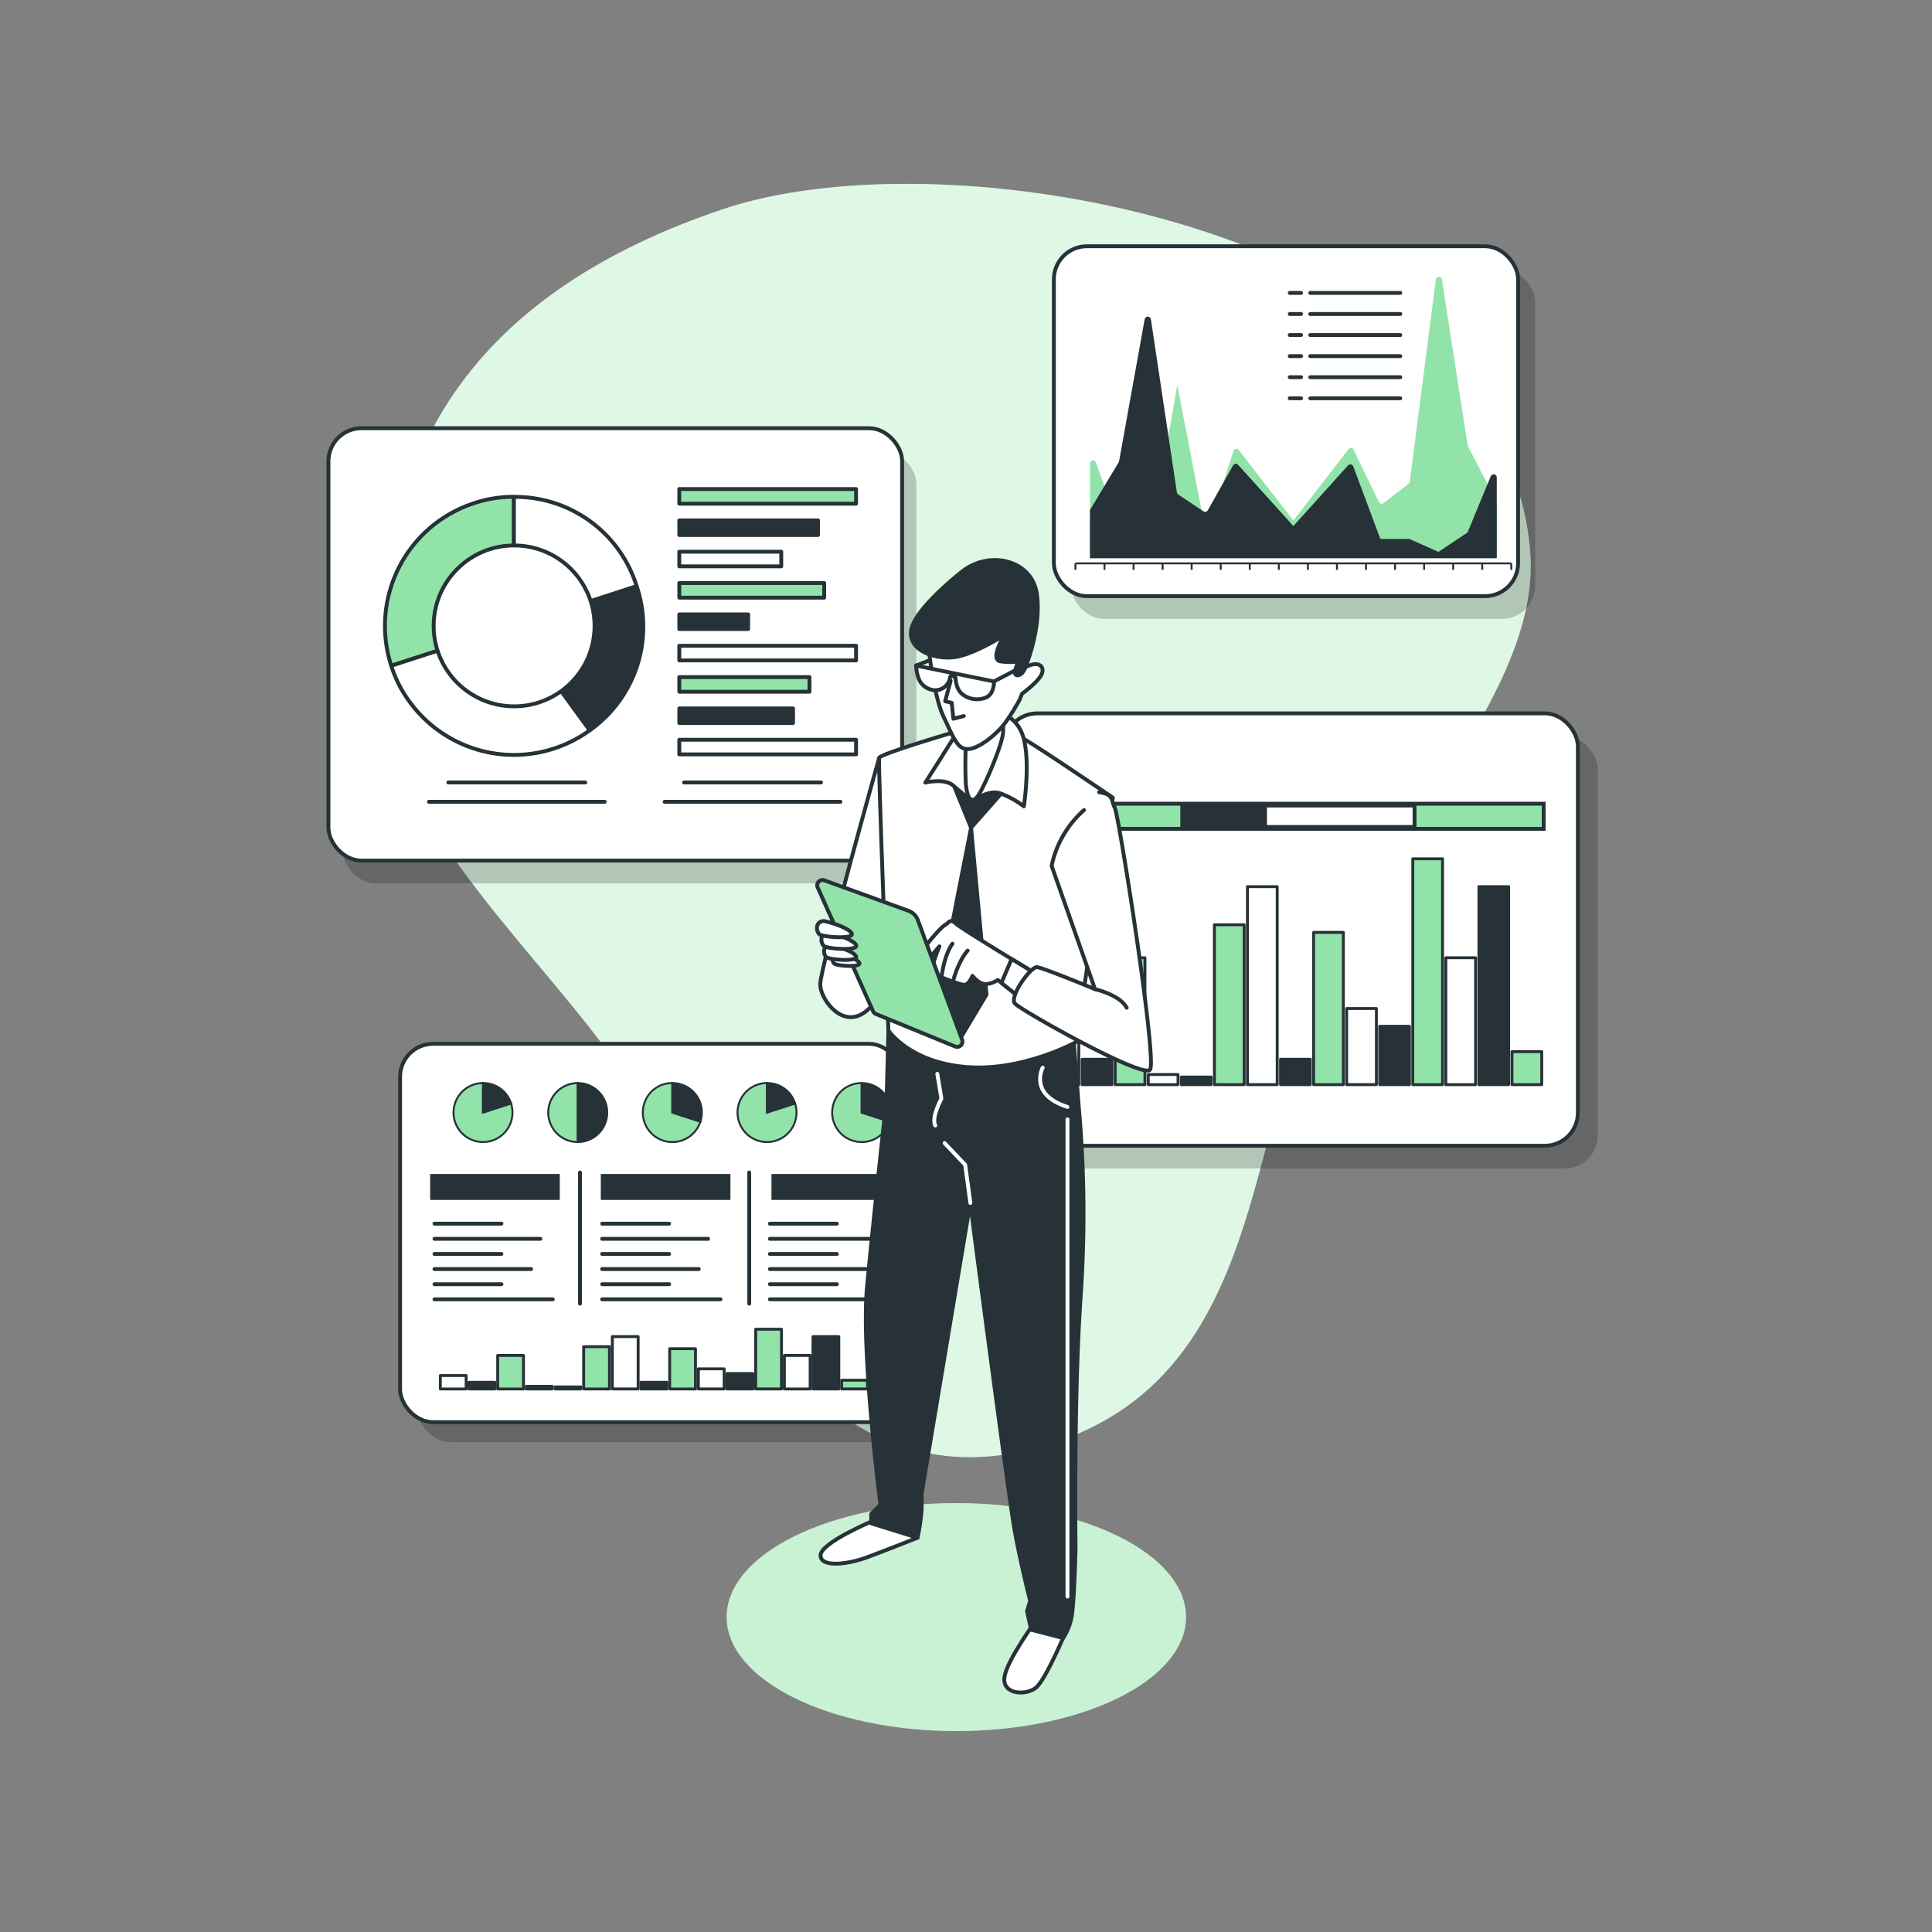 <?xml version="1.0" encoding="UTF-8"?>
<svg xmlns="http://www.w3.org/2000/svg" viewBox="0 0 500 500">
  <rect x="0" y="0" width="500" height="500" fill="#808080" stroke="none"/>
  <g id="freepik--background-simple--inject-2">
    <path d="M358.82,83C311.06,48.7,229.53,39.83,187,54.17,110.3,80.05,98,130.34,98.83,175.3s58.46,83.57,73.8,122.87,43.47,92.13,97.8,75.95,52-74.68,68.46-114.18,59.51-80,57.17-116.26C394.43,118.36,379.92,98.21,358.82,83Z" style="fill:#92E3A9"></path>
    <path d="M358.82,83C311.06,48.7,229.53,39.83,187,54.17,110.3,80.05,98,130.34,98.83,175.3s58.46,83.57,73.8,122.87,43.47,92.13,97.8,75.95,52-74.68,68.46-114.18,59.51-80,57.17-116.26C394.43,118.36,379.92,98.21,358.82,83Z" style="fill:#fff;opacity:0.7"></path>
  </g>
  <g id="freepik--Charts--inject-2">
    <rect x="88.68" y="116.71" width="148.47" height="111.9" rx="8.55" style="opacity:0.2"></rect>
    <rect x="85" y="110.82" width="148.47" height="111.9" rx="8.55" style="fill:#fff;stroke:#263238;stroke-linecap:round;stroke-linejoin:round"></rect>
    <path d="M133,162,101.26,172.3a33.4,33.4,0,0,1,21.44-42.08A31.71,31.71,0,0,1,133,128.58Z" style="fill:#92E3A9;stroke:#263238;stroke-linecap:round;stroke-linejoin:round"></path>
    <path d="M133,162l19.63,27A33.39,33.39,0,0,1,106,181.61a31.75,31.75,0,0,1-4.74-9.31Z" style="fill:#fff;stroke:#263238;stroke-linecap:round;stroke-linejoin:round"></path>
    <path d="M133,162l31.76-10.32A32.87,32.87,0,0,1,152.65,189Z" style="fill:#263238;stroke:#263238;stroke-linecap:round;stroke-linejoin:round"></path>
    <path d="M133,162v-33.4a32.88,32.88,0,0,1,31.76,23.08Z" style="fill:#fff;stroke:#263238;stroke-linecap:round;stroke-linejoin:round"></path>
    <circle cx="133.05" cy="161.98" r="20.82" style="fill:#fff;stroke:#263238;stroke-linecap:round;stroke-linejoin:round"></circle>
    <rect x="175.8" y="126.56" width="45.75" height="3.79" style="fill:#92E3A9;stroke:#263238;stroke-linecap:round;stroke-linejoin:round"></rect>
    <rect x="175.8" y="134.67" width="35.91" height="3.79" style="fill:#263238;stroke:#263238;stroke-linecap:round;stroke-linejoin:round"></rect>
    <rect x="175.8" y="142.78" width="26.39" height="3.79" style="fill:#fff;stroke:#263238;stroke-linecap:round;stroke-linejoin:round"></rect>
    <rect x="175.8" y="150.89" width="37.5" height="3.79" style="fill:#92E3A9;stroke:#263238;stroke-linecap:round;stroke-linejoin:round"></rect>
    <rect x="175.8" y="159" width="17.82" height="3.79" style="fill:#263238;stroke:#263238;stroke-linecap:round;stroke-linejoin:round"></rect>
    <rect x="175.8" y="167.12" width="45.75" height="3.79" style="fill:#fff;stroke:#263238;stroke-linecap:round;stroke-linejoin:round"></rect>
    <rect x="175.8" y="175.23" width="33.69" height="3.79" style="fill:#92E3A9;stroke:#263238;stroke-linecap:round;stroke-linejoin:round"></rect>
    <rect x="175.8" y="183.34" width="29.44" height="3.79" style="fill:#263238;stroke:#263238;stroke-linecap:round;stroke-linejoin:round"></rect>
    <rect x="175.8" y="191.45" width="45.75" height="3.79" style="fill:#fff;stroke:#263238;stroke-linecap:round;stroke-linejoin:round"></rect>
    <line x1="116.02" y1="202.5" x2="151.48" y2="202.5" style="fill:none;stroke:#263238;stroke-linecap:round;stroke-linejoin:round"></line>
    <line x1="111" y1="207.5" x2="156.5" y2="207.5" style="fill:none;stroke:#263238;stroke-linecap:round;stroke-linejoin:round"></line>
    <line x1="177.02" y1="202.5" x2="212.48" y2="202.5" style="fill:none;stroke:#263238;stroke-linecap:round;stroke-linejoin:round"></line>
    <line x1="172" y1="207.5" x2="217.5" y2="207.5" style="fill:none;stroke:#263238;stroke-linecap:round;stroke-linejoin:round"></line>
    <rect x="107.96" y="275.28" width="129.92" height="97.92" rx="8.55" style="opacity:0.2"></rect>
    <rect x="103.54" y="270.14" width="129.92" height="97.92" rx="8.55" style="fill:#fff;stroke:#263238;stroke-linecap:round;stroke-linejoin:round"></rect>
    <line x1="112.44" y1="316.69" x2="129.77" y2="316.69" style="fill:none;stroke:#263238;stroke-linecap:round;stroke-linejoin:round"></line>
    <line x1="112.44" y1="320.61" x2="139.85" y2="320.61" style="fill:none;stroke:#263238;stroke-linecap:round;stroke-linejoin:round"></line>
    <line x1="112.44" y1="324.52" x2="129.77" y2="324.52" style="fill:none;stroke:#263238;stroke-linecap:round;stroke-linejoin:round"></line>
    <line x1="112.44" y1="328.43" x2="137.44" y2="328.43" style="fill:none;stroke:#263238;stroke-linecap:round;stroke-linejoin:round"></line>
    <line x1="112.44" y1="332.35" x2="129.77" y2="332.35" style="fill:none;stroke:#263238;stroke-linecap:round;stroke-linejoin:round"></line>
    <line x1="112.44" y1="336.26" x2="143.06" y2="336.26" style="fill:none;stroke:#263238;stroke-linecap:round;stroke-linejoin:round"></line>
    <line x1="155.84" y1="316.69" x2="173.17" y2="316.69" style="fill:none;stroke:#263238;stroke-linecap:round;stroke-linejoin:round"></line>
    <line x1="155.84" y1="320.61" x2="183.25" y2="320.61" style="fill:none;stroke:#263238;stroke-linecap:round;stroke-linejoin:round"></line>
    <line x1="155.84" y1="324.52" x2="173.17" y2="324.52" style="fill:none;stroke:#263238;stroke-linecap:round;stroke-linejoin:round"></line>
    <line x1="155.84" y1="328.43" x2="180.84" y2="328.43" style="fill:none;stroke:#263238;stroke-linecap:round;stroke-linejoin:round"></line>
    <line x1="155.84" y1="332.35" x2="173.17" y2="332.35" style="fill:none;stroke:#263238;stroke-linecap:round;stroke-linejoin:round"></line>
    <line x1="155.84" y1="336.26" x2="186.46" y2="336.26" style="fill:none;stroke:#263238;stroke-linecap:round;stroke-linejoin:round"></line>
    <line x1="199.24" y1="316.69" x2="216.57" y2="316.69" style="fill:none;stroke:#263238;stroke-linecap:round;stroke-linejoin:round"></line>
    <line x1="199.24" y1="320.61" x2="226.64" y2="320.61" style="fill:none;stroke:#263238;stroke-linecap:round;stroke-linejoin:round"></line>
    <line x1="199.24" y1="324.52" x2="216.57" y2="324.52" style="fill:none;stroke:#263238;stroke-linecap:round;stroke-linejoin:round"></line>
    <line x1="199.24" y1="328.43" x2="224.23" y2="328.43" style="fill:none;stroke:#263238;stroke-linecap:round;stroke-linejoin:round"></line>
    <line x1="199.24" y1="332.35" x2="216.57" y2="332.35" style="fill:none;stroke:#263238;stroke-linecap:round;stroke-linejoin:round"></line>
    <line x1="199.24" y1="336.26" x2="229.86" y2="336.26" style="fill:none;stroke:#263238;stroke-linecap:round;stroke-linejoin:round"></line>
    <rect x="111.33" y="303.83" width="33.54" height="6.71" style="fill:#263238"></rect>
    <rect x="155.49" y="303.83" width="33.54" height="6.71" style="fill:#263238"></rect>
    <rect x="199.65" y="303.83" width="33.54" height="6.71" style="fill:#263238"></rect>
    <line x1="150.1" y1="303.44" x2="150.1" y2="337.39" style="fill:none;stroke:#263238;stroke-linecap:round;stroke-linejoin:round"></line>
    <line x1="193.9" y1="303.44" x2="193.9" y2="337.39" style="fill:none;stroke:#263238;stroke-linecap:round;stroke-linejoin:round"></line>
    <path d="M125,287.93l7.26-2.36a7.63,7.63,0,1,1-9.62-4.9,7.28,7.28,0,0,1,2.36-.37Z" style="fill:#92E3A9;stroke:#263238;stroke-miterlimit:10;stroke-width:0.5px"></path>
    <path d="M125,287.93V280.3a7.51,7.51,0,0,1,7.26,5.27Z" style="fill:#263238;stroke:#263238;stroke-miterlimit:10;stroke-width:0.5px"></path>
    <path d="M198.5,287.93l7.26-2.36a7.63,7.63,0,1,1-9.61-4.9,7.22,7.22,0,0,1,2.35-.37Z" style="fill:#92E3A9;stroke:#263238;stroke-miterlimit:10;stroke-width:0.5px"></path>
    <path d="M198.5,287.93V280.3a7.5,7.5,0,0,1,7.26,5.27Z" style="fill:#263238;stroke:#263238;stroke-miterlimit:10;stroke-width:0.5px"></path>
    <path d="M149.52,287.93v7.63a7.63,7.63,0,1,1,0-15.26h0Z" style="fill:#92E3A9;stroke:#263238;stroke-miterlimit:10;stroke-width:0.5px"></path>
    <path d="M149.52,287.93V280.3a7.63,7.63,0,1,1,0,15.26h0Z" style="fill:#263238;stroke:#263238;stroke-miterlimit:10;stroke-width:0.5px"></path>
    <path d="M174,287.93l7.26,2.36a7.63,7.63,0,1,1-14.52-4.72A7.51,7.51,0,0,1,174,280.3Z" style="fill:#92E3A9;stroke:#263238;stroke-miterlimit:10;stroke-width:0.5px"></path>
    <path d="M174,287.93V280.3a7.63,7.63,0,0,1,7.64,7.63,7.29,7.29,0,0,1-.38,2.36Z" style="fill:#263238;stroke:#263238;stroke-miterlimit:10;stroke-width:0.5px"></path>
    <path d="M223,287.93l7.26,2.36a7.63,7.63,0,1,1-14.52-4.72A7.51,7.51,0,0,1,223,280.3Z" style="fill:#92E3A9;stroke:#263238;stroke-miterlimit:10;stroke-width:0.5px"></path>
    <path d="M223,287.93V280.3a7.62,7.62,0,0,1,7.63,7.63,7.28,7.28,0,0,1-.37,2.36Z" style="fill:#263238;stroke:#263238;stroke-miterlimit:10;stroke-width:0.5px"></path>
    <rect x="217.82" y="357.2" width="6.68" height="2.26" style="fill:#92E3A9;stroke:#263238;stroke-linecap:round;stroke-linejoin:round;stroke-width:0.75px"></rect>
    <rect x="210.4" y="345.91" width="6.68" height="13.55" style="fill:#263238;stroke:#263238;stroke-linecap:round;stroke-linejoin:round;stroke-width:0.75px"></rect>
    <rect x="202.99" y="350.78" width="6.68" height="8.69" style="fill:#fff;stroke:#263238;stroke-linecap:round;stroke-linejoin:round;stroke-width:0.75px"></rect>
    <rect x="195.57" y="344" width="6.68" height="15.46" style="fill:#92E3A9;stroke:#263238;stroke-linecap:round;stroke-linejoin:round;stroke-width:0.75px"></rect>
    <rect x="188.15" y="355.47" width="6.68" height="4" style="fill:#263238;stroke:#263238;stroke-linecap:round;stroke-linejoin:round;stroke-width:0.75px"></rect>
    <rect x="180.73" y="354.25" width="6.68" height="5.21" style="fill:#fff;stroke:#263238;stroke-linecap:round;stroke-linejoin:round;stroke-width:0.75px"></rect>
    <rect x="173.31" y="349.04" width="6.68" height="10.43" style="fill:#92E3A9;stroke:#263238;stroke-linecap:round;stroke-linejoin:round;stroke-width:0.75px"></rect>
    <rect x="165.89" y="357.73" width="6.68" height="1.74" style="fill:#263238;stroke:#263238;stroke-linecap:round;stroke-linejoin:round;stroke-width:0.75px"></rect>
    <rect x="158.47" y="345.91" width="6.68" height="13.55" style="fill:#fff;stroke:#263238;stroke-linecap:round;stroke-linejoin:round;stroke-width:0.75px"></rect>
    <rect x="151.05" y="348.52" width="6.68" height="10.95" style="fill:#92E3A9;stroke:#263238;stroke-linecap:round;stroke-linejoin:round;stroke-width:0.75px"></rect>
    <rect x="143.64" y="358.94" width="6.68" height="0.52" style="fill:#263238;stroke:#263238;stroke-linecap:round;stroke-linejoin:round;stroke-width:0.75px"></rect>
    <rect x="136.22" y="358.77" width="6.68" height="0.69" style="fill:#fff;stroke:#263238;stroke-linecap:round;stroke-linejoin:round;stroke-width:0.75px"></rect>
    <rect x="128.8" y="350.78" width="6.68" height="8.69" style="fill:#92E3A9;stroke:#263238;stroke-linecap:round;stroke-linejoin:round;stroke-width:0.75px"></rect>
    <rect x="121.38" y="357.73" width="6.68" height="1.74" style="fill:#263238;stroke:#263238;stroke-linecap:round;stroke-linejoin:round;stroke-width:0.75px"></rect>
    <rect x="113.96" y="355.99" width="6.68" height="3.48" style="fill:#fff;stroke:#263238;stroke-linecap:round;stroke-linejoin:round;stroke-width:0.75px"></rect>
    <rect x="265.03" y="190.5" width="148.47" height="111.9" rx="8.55" style="opacity:0.2"></rect>
    <rect x="259.88" y="184.62" width="148.47" height="111.9" rx="8.55" style="fill:#fff;stroke:#263238;stroke-linecap:round;stroke-linejoin:round"></rect>
    <rect x="391.3" y="272.17" width="7.7" height="8.54" style="fill:#92E3A9;stroke:#263238;stroke-linecap:round;stroke-linejoin:round;stroke-width:0.75px"></rect>
    <rect x="382.74" y="229.47" width="7.7" height="51.23" style="fill:#263238;stroke:#263238;stroke-linecap:round;stroke-linejoin:round;stroke-width:0.75px"></rect>
    <rect x="374.18" y="247.87" width="7.7" height="32.84" style="fill:#fff;stroke:#263238;stroke-linecap:round;stroke-linejoin:round;stroke-width:0.75px"></rect>
    <rect x="365.63" y="222.25" width="7.7" height="58.46" style="fill:#92E3A9;stroke:#263238;stroke-linecap:round;stroke-linejoin:round;stroke-width:0.75px"></rect>
    <rect x="357.07" y="265.6" width="7.7" height="15.11" style="fill:#263238;stroke:#263238;stroke-linecap:round;stroke-linejoin:round;stroke-width:0.75px"></rect>
    <rect x="348.51" y="261" width="7.7" height="19.7" style="fill:#fff;stroke:#263238;stroke-linecap:round;stroke-linejoin:round;stroke-width:0.75px"></rect>
    <rect x="339.96" y="241.3" width="7.7" height="39.41" style="fill:#92E3A9;stroke:#263238;stroke-linecap:round;stroke-linejoin:round;stroke-width:0.75px"></rect>
    <rect x="331.4" y="274.14" width="7.7" height="6.57" style="fill:#263238;stroke:#263238;stroke-linecap:round;stroke-linejoin:round;stroke-width:0.75px"></rect>
    <rect x="322.84" y="229.47" width="7.7" height="51.23" style="fill:#fff;stroke:#263238;stroke-linecap:round;stroke-linejoin:round;stroke-width:0.75px"></rect>
    <rect x="314.29" y="239.33" width="7.7" height="41.38" style="fill:#92E3A9;stroke:#263238;stroke-linecap:round;stroke-linejoin:round;stroke-width:0.75px"></rect>
    <rect x="305.73" y="278.73" width="7.7" height="1.97" style="fill:#263238;stroke:#263238;stroke-linecap:round;stroke-linejoin:round;stroke-width:0.75px"></rect>
    <rect x="297.17" y="278.08" width="7.7" height="2.63" style="fill:#fff;stroke:#263238;stroke-linecap:round;stroke-linejoin:round;stroke-width:0.75px"></rect>
    <rect x="288.61" y="247.87" width="7.7" height="32.84" style="fill:#92E3A9;stroke:#263238;stroke-linecap:round;stroke-linejoin:round;stroke-width:0.75px"></rect>
    <rect x="280.06" y="274.14" width="7.7" height="6.57" style="fill:#263238;stroke:#263238;stroke-linecap:round;stroke-linejoin:round;stroke-width:0.75px"></rect>
    <rect x="271.5" y="267.57" width="7.7" height="13.14" style="fill:#fff;stroke:#263238;stroke-linecap:round;stroke-linejoin:round;stroke-width:0.75px"></rect>
    <rect x="272.5" y="208" width="127" height="6.5" style="fill:#92E3A9;stroke:#263238;stroke-miterlimit:10"></rect>
    <rect x="305.96" y="208.47" width="20.6" height="5.55" style="fill:#263238;stroke:#263238;stroke-miterlimit:10"></rect>
    <rect x="327.39" y="208.47" width="38.69" height="5.55" style="fill:#fff;stroke:#263238;stroke-miterlimit:10"></rect>
    <rect x="277.16" y="69.61" width="120.14" height="90.55" rx="8.55" style="opacity:0.2"></rect>
    <rect x="272.74" y="63.73" width="120.14" height="90.55" rx="8.55" style="fill:#fff;stroke:#263238;stroke-linecap:round;stroke-linejoin:round"></rect>
    <line x1="278.32" y1="145.8" x2="391.12" y2="145.8" style="fill:none;stroke:#263238;stroke-miterlimit:10;stroke-width:0.5px"></line>
    <line x1="278.32" y1="145.8" x2="278.32" y2="147.47" style="fill:none;stroke:#263238;stroke-miterlimit:10;stroke-width:0.5px"></line>
    <line x1="285.84" y1="145.8" x2="285.84" y2="147.47" style="fill:none;stroke:#263238;stroke-miterlimit:10;stroke-width:0.5px"></line>
    <line x1="293.36" y1="145.8" x2="293.36" y2="147.47" style="fill:none;stroke:#263238;stroke-miterlimit:10;stroke-width:0.5px"></line>
    <line x1="300.88" y1="145.8" x2="300.88" y2="147.47" style="fill:none;stroke:#263238;stroke-miterlimit:10;stroke-width:0.5px"></line>
    <line x1="308.4" y1="145.8" x2="308.4" y2="147.47" style="fill:none;stroke:#263238;stroke-miterlimit:10;stroke-width:0.5px"></line>
    <line x1="315.92" y1="145.8" x2="315.92" y2="147.47" style="fill:none;stroke:#263238;stroke-miterlimit:10;stroke-width:0.5px"></line>
    <line x1="323.44" y1="145.8" x2="323.44" y2="147.47" style="fill:none;stroke:#263238;stroke-miterlimit:10;stroke-width:0.5px"></line>
    <line x1="330.96" y1="145.8" x2="330.96" y2="147.47" style="fill:none;stroke:#263238;stroke-miterlimit:10;stroke-width:0.5px"></line>
    <line x1="338.48" y1="145.8" x2="338.48" y2="147.47" style="fill:none;stroke:#263238;stroke-miterlimit:10;stroke-width:0.5px"></line>
    <line x1="346" y1="145.8" x2="346" y2="147.47" style="fill:none;stroke:#263238;stroke-miterlimit:10;stroke-width:0.5px"></line>
    <line x1="353.52" y1="145.8" x2="353.52" y2="147.47" style="fill:none;stroke:#263238;stroke-miterlimit:10;stroke-width:0.5px"></line>
    <line x1="361.04" y1="145.8" x2="361.04" y2="147.47" style="fill:none;stroke:#263238;stroke-miterlimit:10;stroke-width:0.5px"></line>
    <line x1="368.56" y1="145.8" x2="368.56" y2="147.47" style="fill:none;stroke:#263238;stroke-miterlimit:10;stroke-width:0.5px"></line>
    <line x1="376.08" y1="145.8" x2="376.08" y2="147.47" style="fill:none;stroke:#263238;stroke-miterlimit:10;stroke-width:0.5px"></line>
    <line x1="383.6" y1="145.8" x2="383.6" y2="147.47" style="fill:none;stroke:#263238;stroke-miterlimit:10;stroke-width:0.5px"></line>
    <line x1="391.12" y1="145.8" x2="391.12" y2="147.47" style="fill:none;stroke:#263238;stroke-miterlimit:10;stroke-width:0.5px"></line>
    <path d="M282.08,144.44H387.36V129.89l-7.45-14.4a1.19,1.19,0,0,1-.1-.32l-6.62-42.71a.8.8,0,0,0-1.6,0l-6.74,52.14a1,1,0,0,1-.35.64l-6.49,5a.76.76,0,0,1-1.16-.33l-6.54-13.49a.75.75,0,0,0-1.31-.17L342.24,125l-7.52,9.7L327.2,125l-6.63-8.55a.76.76,0,0,0-1.36.3l-7,21.83-7.52-38.91-7.52,42.79-7.52-5.82-6-16.9c-.34-1-1.56-.68-1.56.36Z" style="fill:#92E3A9"></path>
    <path d="M387.36,144.47H282.08V132l7.44-12.38a.73.73,0,0,0,.1-.28l6.62-36.73a.82.82,0,0,1,1.61,0l6.73,44.84a.86.86,0,0,0,.36.55l6.49,4.32a.81.81,0,0,0,1.16-.28l6.53-11.6a.81.81,0,0,1,1.31-.14l6.77,7.5,7.52,8.34,7.52-8.34,6.62-7.35a.82.82,0,0,1,1.37.26l7,18.77h7.52l7.52,3.34,7.52-5,6-14.53a.81.81,0,0,1,1.57.31Z" style="fill:#263238"></path>
    <line x1="339.09" y1="75.8" x2="362.39" y2="75.8" style="fill:none;stroke:#263238;stroke-linecap:round;stroke-linejoin:round"></line>
    <line x1="339.09" y1="81.26" x2="362.39" y2="81.26" style="fill:none;stroke:#263238;stroke-linecap:round;stroke-linejoin:round"></line>
    <line x1="339.09" y1="86.71" x2="362.39" y2="86.71" style="fill:none;stroke:#263238;stroke-linecap:round;stroke-linejoin:round"></line>
    <line x1="339.09" y1="92.17" x2="362.39" y2="92.17" style="fill:none;stroke:#263238;stroke-linecap:round;stroke-linejoin:round"></line>
    <line x1="339.09" y1="97.62" x2="362.39" y2="97.62" style="fill:none;stroke:#263238;stroke-linecap:round;stroke-linejoin:round"></line>
    <line x1="339.09" y1="103.08" x2="362.39" y2="103.08" style="fill:none;stroke:#263238;stroke-linecap:round;stroke-linejoin:round"></line>
    <line x1="333.79" y1="75.8" x2="336.71" y2="75.8" style="fill:none;stroke:#263238;stroke-linecap:round;stroke-linejoin:round"></line>
    <line x1="333.79" y1="81.26" x2="336.71" y2="81.26" style="fill:none;stroke:#263238;stroke-linecap:round;stroke-linejoin:round"></line>
    <line x1="333.79" y1="86.71" x2="336.71" y2="86.71" style="fill:none;stroke:#263238;stroke-linecap:round;stroke-linejoin:round"></line>
    <line x1="333.79" y1="92.17" x2="336.71" y2="92.17" style="fill:none;stroke:#263238;stroke-linecap:round;stroke-linejoin:round"></line>
    <line x1="333.79" y1="97.62" x2="336.71" y2="97.62" style="fill:none;stroke:#263238;stroke-linecap:round;stroke-linejoin:round"></line>
    <line x1="333.79" y1="103.08" x2="336.71" y2="103.08" style="fill:none;stroke:#263238;stroke-linecap:round;stroke-linejoin:round"></line>
  </g>
  <g id="freepik--Shadow--inject-2">
    <ellipse cx="247.5" cy="418.5" rx="59.44" ry="29.5" style="fill:#92E3A9"></ellipse>
    <ellipse cx="247.5" cy="418.5" rx="59.44" ry="29.5" style="fill:#fff;opacity:0.5"></ellipse>
  </g>
  <g id="freepik--Character--inject-2">
    <path d="M227.53,196.12s-15.26,54.43-15.26,58.62c0,3.57,5,10.7,10.52,7.84s6.77-11.76,6.77-11.76Z" style="fill:#fff;stroke:#263238;stroke-linecap:round;stroke-linejoin:round"></path>
    <path d="M268.35,419.08s-7.81,10.55-8.4,15,5.45,4.8,8.11,2.73,8.2-15.57,8.2-15.57Z" style="fill:#fff;stroke:#263238;stroke-linecap:round;stroke-linejoin:round"></path>
    <path d="M225.73,393.68s-13.37,5.62-13.37,8.83,6.95,2.4,12,.53,13.1-5.08,13.1-5.08S229.74,392.88,225.73,393.68Z" style="fill:#fff;stroke:#263238;stroke-linecap:round;stroke-linejoin:round"></path>
    <path d="M229.92,266.68l-.45,17.38S226,315.88,224.39,333s3.48,56.42,3.48,56.42l-2.41,2.4v2.41l12,3.74a52.93,52.93,0,0,0,1.07-7.49v-4l12.57-75.13s9.89,75.94,11.5,84.76,4,18.18,4,18.18l-.8,2.67,1.06,4.82,8.29,2.14a15.24,15.24,0,0,0,2.41-7.22c.53-4.82.8-16.05.8-16.05s-.53-39,1.34-65.5a309.07,309.07,0,0,0-.54-48.93l-1.33-17.64A65.7,65.7,0,0,1,229.92,266.68Z" style="fill:#263238;stroke:#263238;stroke-linecap:round;stroke-linejoin:round"></path>
    <polyline points="251.13 311.33 249.79 301.44 244.45 295.83" style="fill:none;stroke:#fff;stroke-linecap:round;stroke-linejoin:round"></polyline>
    <path d="M269.85,276.31s-3.75,6.95,6.41,10.16" style="fill:none;stroke:#fff;stroke-linecap:round;stroke-linejoin:round"></path>
    <line x1="276.26" y1="289.68" x2="276.26" y2="413.2" style="fill:none;stroke:#fff;stroke-linecap:round;stroke-linejoin:round"></line>
    <path d="M242.57,277.91l1.07,6.42s-2.67,4.81-1.6,6.95" style="fill:none;stroke:#fff;stroke-linecap:round;stroke-linejoin:round"></path>
    <path d="M247.93,189.18s-20.05,5.87-20.4,6.94,2.39,70.56,2.39,70.56,5.35,8.2,20,9.45,28.52-6.42,28.52-6.42L288,206.44s-23-15.69-24.6-16.05S252.39,187.93,247.93,189.18Z" style="fill:#fff;stroke:#263238;stroke-linecap:round;stroke-linejoin:round"></path>
    <path d="M246.55,202.54l4.76,11.68,8.14-9.22s-.61-5.84-6-6.45A6.3,6.3,0,0,0,246.55,202.54Z" style="fill:#263238;stroke:#263238;stroke-linecap:round;stroke-linejoin:round"></path>
    <path d="M247.93,189.18l-8.45,13.36s4.92-1.23,7.22.77,4.92,4.15,4.92,4.15,4-3.23,7.22-2.15a23.36,23.36,0,0,1,6.14,3.38s2-13.21-.61-19.2S253.46,181.34,247.93,189.18Z" style="fill:#fff;stroke:#263238;stroke-linecap:round;stroke-linejoin:round"></path>
    <path d="M250.08,190.71a109.83,109.83,0,0,0-.15,11.68c.3,4.92,1.84,6,3.68,2.77s6-13.06,6-15.83a48.6,48.6,0,0,1,.3-5.22S253.46,191,250.08,190.71Z" style="fill:#fff;stroke:#263238;stroke-linecap:round;stroke-linejoin:round"></path>
    <polygon points="251.31 214.22 243.32 254.93 248.7 268.45 255.31 257.39 251.31 214.22" style="fill:#263238;stroke:#263238;stroke-linecap:round;stroke-linejoin:round"></polygon>
    <path d="M267,251.35s-18-10.87-19.6-12.29-1.61-.36-2.86.35-5.88,6.24-6.77,8-2.32,4.28-.53,4.64,3.21-3,3.21-3.57,2.67-3.56,2.67-3.56-2.67,6.41-1.78,6.95,6.95,3,8.2,3,2.13-2.32,2.13-2.32,1.79,2.32,3.57,2.14a6.91,6.91,0,0,0,3-1.07l6.06,4.81Z" style="fill:#fff;stroke:#263238;stroke-linecap:round;stroke-linejoin:round"></path>
    <path d="M267,251.35s-2.24-1.35-5.2-3.16l-2.64,6.19,5.17,4.1Z" style="fill:#fff;stroke:#263238;stroke-linecap:round;stroke-linejoin:round"></path>
    <path d="M243.64,253.14s.54-5.71,2.86-8.92" style="fill:none;stroke:#263238;stroke-linecap:round;stroke-linejoin:round"></path>
    <path d="M246.67,253.85s1.25-5,3.75-7.84" style="fill:none;stroke:#263238;stroke-linecap:round;stroke-linejoin:round"></path>
    <path d="M280.54,209.65a26.47,26.47,0,0,0-8.38,14.43L283.39,256s-13.37-5.53-15-5.7-7.31,7.66-5.7,9.44,33,19.43,34.93,17.11-8-65.41-9.09-67.73-.35-3.56-4.1-4.1" style="fill:#fff;stroke:#263238;stroke-linecap:round;stroke-linejoin:round"></path>
    <path d="M283.39,256s6.42,1.43,8.2,4.81" style="fill:#fff;stroke:#263238;stroke-linecap:round;stroke-linejoin:round"></path>
    <path d="M211.63,229.71l14.32,32a1.44,1.44,0,0,0,.73.71l20.49,8.4A1.37,1.37,0,0,0,249,269.1l-11.47-31a4,4,0,0,0-2.38-2.37l-21.78-7.89A1.37,1.37,0,0,0,211.63,229.71Z" style="fill:#92E3A9;stroke:#263238;stroke-linecap:round;stroke-linejoin:round"></path>
    <path d="M217,246.77a1.31,1.31,0,0,0-1.57,1.4,1.77,1.77,0,0,0,.49,1.24c.79.56,6.72,1,6.49-.12C222.26,248.42,219.2,247.2,217,246.77Z" style="fill:#fff;stroke:#263238;stroke-linecap:round;stroke-linejoin:round"></path>
    <path d="M215.15,244.61a1.56,1.56,0,0,0-1.87,1.66,2.08,2.08,0,0,0,.59,1.47c.93.66,8,1.19,7.7-.14C221.36,246.57,217.73,245.12,215.15,244.61Z" style="fill:#fff;stroke:#263238;stroke-linecap:round;stroke-linejoin:round"></path>
    <path d="M214.59,241.43a1.7,1.7,0,0,0-2,1.81,2.28,2.28,0,0,0,.64,1.6c1,.72,8.66,1.3,8.37-.14C221.35,243.57,217.4,242,214.59,241.43Z" style="fill:#fff;stroke:#263238;stroke-linecap:round;stroke-linejoin:round"></path>
    <path d="M213.44,238.4a1.7,1.7,0,0,0-2,1.81,2.19,2.19,0,0,0,.64,1.6c1,.72,8.66,1.3,8.37-.14C220.19,240.54,216.25,239,213.44,238.4Z" style="fill:#fff;stroke:#263238;stroke-linecap:round;stroke-linejoin:round"></path>
    <path d="M240.33,167.6s1.2,12.24,3.88,17.91,3.58,8.35,6.27,8.35,7.76-3.88,10.14-7.46a58.2,58.2,0,0,0,3.29-5.37l.59-1.49s4.18-3,5.08-5.07-.9-3.58-4.18-1.79c0,0,1.19-9.25-1.2-14.92S243.62,157.46,240.33,167.6Z" style="fill:#fff;stroke:#263238;stroke-miterlimit:10"></path>
    <path d="M237.08,172.25l20.16,4.11s.14,3.13-2,4.12a6.09,6.09,0,0,1-6.39-1c-1.56-1.42-1.56-4.12-1.56-4.12s-1.28-1-1.42,0a3.85,3.85,0,0,1-3.94,3.26,4.74,4.74,0,0,1-4.24-3.16A12.08,12.08,0,0,1,237.08,172.25Z" style="fill:#fff;stroke:#263238;stroke-linecap:round;stroke-linejoin:round"></path>
    <line x1="257.24" y1="176.36" x2="265.62" y2="171.96" style="fill:none;stroke:#263238;stroke-linecap:round;stroke-linejoin:round"></line>
    <line x1="237.08" y1="172.25" x2="240.34" y2="170.97" style="fill:none;stroke:#263238;stroke-linecap:round;stroke-linejoin:round"></line>
    <polyline points="246.02 176.22 244.6 181.48 246.31 181.9 246.73 186.02 249.43 185.31" style="fill:#fff;stroke:#263238;stroke-linecap:round;stroke-linejoin:round"></polyline>
    <path d="M249,147.91s-11.94,9.25-13.13,14.92,6.56,8.06,11.64,7.16S260,164.32,260,164.32s-4.18,6.57-.9,6.86a15.68,15.68,0,0,0,4.48,0s-1.79,3.59-.3,3.59,2.09-2.09,2.09-2.09,4.18-9.85,3-18.8S256.15,142.24,249,147.91Z" style="fill:#263238;stroke:#263238;stroke-miterlimit:10"></path>
  </g>
</svg>
